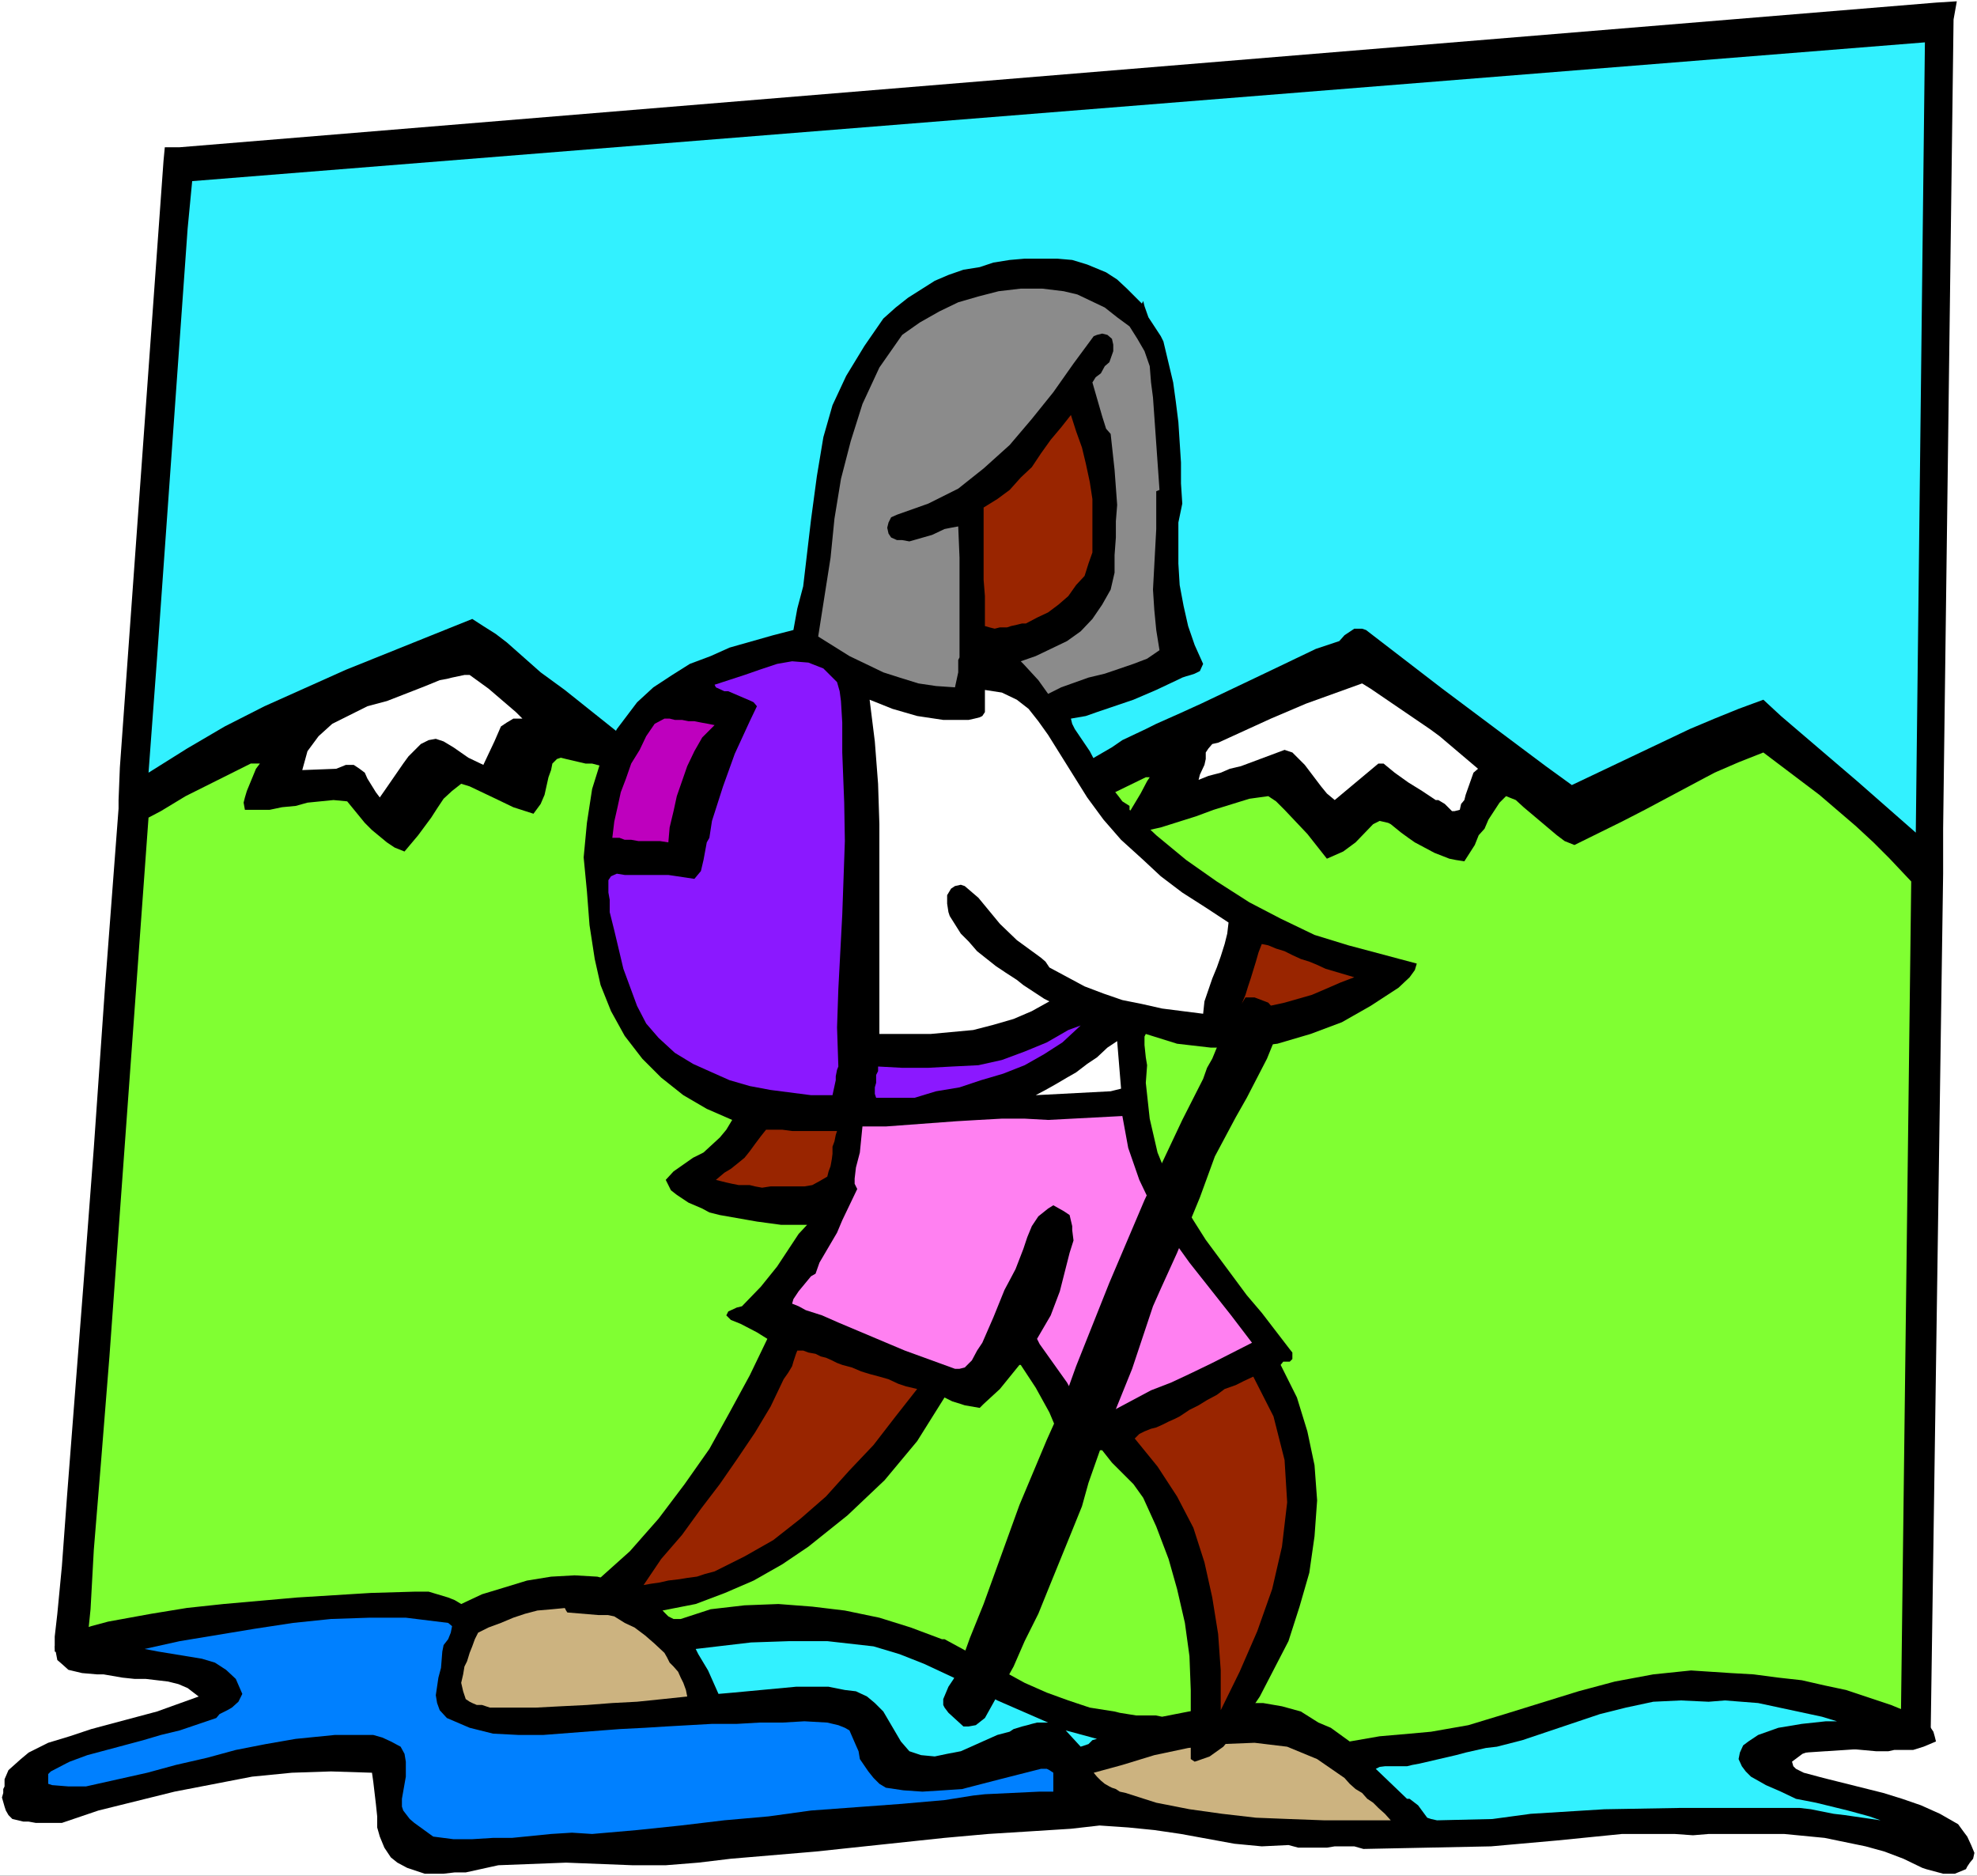<?xml version="1.0" encoding="UTF-8" standalone="no"?>
<svg
   version="1.0"
   width="129.766mm"
   height="123.101mm"
   id="svg28"
   sodipodi:docname="Hiker 18.wmf"
   xmlns:inkscape="http://www.inkscape.org/namespaces/inkscape"
   xmlns:sodipodi="http://sodipodi.sourceforge.net/DTD/sodipodi-0.dtd"
   xmlns="http://www.w3.org/2000/svg"
   xmlns:svg="http://www.w3.org/2000/svg">
  <rect width="100%" height="100%" fill="#333333" stroke="none"/>
  <sodipodi:namedview
     id="namedview28"
     pagecolor="#ffffff"
     bordercolor="#000000"
     borderopacity="0.25"
     inkscape:showpageshadow="2"
     inkscape:pageopacity="0.0"
     inkscape:pagecheckerboard="0"
     inkscape:deskcolor="#d1d1d1"
     inkscape:document-units="mm" />
  <defs
     id="defs1">
    <pattern
       id="WMFhbasepattern"
       patternUnits="userSpaceOnUse"
       width="6"
       height="6"
       x="0"
       y="0" />
  </defs>
  <path
     style="fill:#ffffff;fill-opacity:1;fill-rule:evenodd;stroke:none"
     d="M 0,465.264 H 490.455 V 0 H 0 Z"
     id="path1" />
  <path
     style="fill:#000000;fill-opacity:1;fill-rule:evenodd;stroke:none"
     d="m 440.198,174.535 -6.464,2.424 -12.12,5.01 -29.411,14.221 -26.341,-19.231 -25.856,-19.716 -1.131,-0.323 h -1.939 l -2.424,1.778 -1.293,0.97 -5.818,2.424 -11.797,5.333 -16.806,8.08 -5.494,2.424 -5.656,2.586 -3.07,1.131 -5.656,2.909 -2.747,1.778 -2.747,1.616 -3.07,1.778 -2.586,1.293 -2.747,1.454 -6.464,-3.879 -5.979,-3.232 -6.464,-3.071 -25.694,-11.151 -8.08,-3.394 h -1.616 l -1.293,0.323 -3.07,1.454 -2.747,1.939 -0.97,0.97 -5.818,2.101 -10.504,4.687 -5.01,2.424 -10.827,4.687 -10.504,4.04 -5.333,-5.01 -5.01,-4.525 -8.403,-6.626 -2.424,-2.101 -3.394,-2.262 -3.07,-2.424 -5.333,-4.687 -5.818,-4.848 -2.909,-1.939 -3.394,-1.293 -10.504,4.04 -20.685,8.08 -20.2,9.535 -10.181,4.848 -9.696,5.818 -9.858,6.464 v 0.97 3.717 l -0.323,3.394 v 1.293 l 3.07,-1.616 6.141,-3.717 16.806,-8.08 h 1.778 l -0.808,1.293 -0.646,1.454 -0.646,1.293 -0.323,1.616 -0.646,1.131 -0.646,2.909 0.323,1.778 h 2.909 3.07 l 3.07,-0.646 3.394,-0.323 3.07,-0.808 6.626,-0.646 3.394,0.323 4.848,5.333 3.394,3.071 1.939,1.778 2.101,1.293 1.939,0.97 3.717,-4.04 3.394,-4.363 1.293,-2.262 3.717,-4.363 2.424,-1.778 1.939,0.646 2.424,0.646 6.464,3.394 4.686,2.101 2.262,0.646 2.101,-2.424 0.646,-1.293 0.646,-0.97 1.778,-7.757 0.97,-1.131 0.97,-0.323 1.778,0.323 5.01,1.131 h 1.454 l 2.262,0.646 2.101,1.293 5.333,5.495 2.424,1.939 1.939,1.454 2.747,0.97 12.766,-5.818 6.141,-3.232 6.302,-2.747 12.605,-6.464 6.464,-3.071 6.302,-2.747 16.645,7.919 16.16,7.111 5.333,1.939 10.504,5.01 5.01,2.747 18.261,-9.05 h 0.97 l -0.646,0.97 -1.293,3.071 -3.394,5.333 -1.778,2.262 -0.323,0.808 0.323,0.97 1.131,0.646 4.686,-0.646 4.686,-0.97 8.726,-2.747 4.202,-1.616 9.05,-2.747 4.686,-0.646 2.101,1.293 4.04,4.04 5.656,6.141 3.394,4.04 3.717,-1.778 3.07,-2.262 4.363,-4.525 1.616,-0.808 2.101,0.485 4.686,2.747 1.131,0.97 6.302,3.717 3.394,1.454 4.04,0.646 5.333,-8.08 2.424,-4.363 1.293,-2.101 1.778,-1.616 1.939,0.97 2.424,1.778 6.141,5.333 1.939,1.616 2.101,1.454 2.424,0.97 11.958,-5.818 17.614,-9.05 11.474,-5.656 6.464,-2.424 14.382,10.504 9.211,7.757 4.363,4.04 4.04,4.04 4.04,4.363 0.646,0.323 0.323,0.97 0.323,-10.828 -14.059,-12.767 -19.23,-16.484 z"
     id="path2" />
  <path
     style="fill:#000000;fill-opacity:1;fill-rule:evenodd;stroke:none"
     d="M 480.275,0.646 44.602,36.523 h -3.717 l -0.323,3.394 -10.827,150.455 -0.323,8.08 v 2.101 l -3.394,44.765 -2.747,39.432 -2.586,34.099 -2.262,29.089 -1.778,22.948 -1.293,17.615 -1.131,11.797 -0.646,5.656 v 3.717 l 3.717,1.131 175.174,39.755 0.323,0.646 h 0.646 l 281.83,-18.262 3.717,-0.646 v -3.717 l 3.07,-211.866 v -0.97 -10.181 l 2.586,-200.715 0.808,-4.525 z"
     id="path3" />
  <path
     style="fill:#80ff32;fill-opacity:1;fill-rule:evenodd;stroke:none"
     d="m 437.451,186.655 -6.141,2.424 -5.979,2.586 -17.291,9.212 -5.656,2.909 -11.797,5.818 -2.424,-0.97 -1.939,-1.454 -8.242,-6.949 -1.939,-1.778 -2.424,-0.97 -1.616,1.616 -2.747,4.202 -0.97,2.262 -1.454,1.616 -0.97,2.424 -2.586,4.04 -2.101,-0.323 -1.616,-0.323 -3.717,-1.454 -4.848,-2.586 -1.616,-1.131 -1.778,-1.293 -2.586,-2.101 -0.646,-0.323 -2.101,-0.485 -1.616,0.808 -4.363,4.525 -3.07,2.262 -4.04,1.778 -4.848,-6.141 -5.656,-5.979 -2.101,-2.101 -1.939,-1.293 -4.686,0.646 -8.888,2.747 -4.363,1.616 -8.726,2.747 -4.363,0.97 -4.363,0.646 -1.131,-0.646 -0.323,-0.97 v -0.808 l 2.747,-3.555 2.424,-4.04 1.616,-3.071 0.646,-0.97 h -0.97 l -18.584,9.05 -5.01,-2.747 -9.858,-5.01 -15.837,-6.787 -10.181,-4.687 -11.797,-5.495 -6.464,2.747 -12.12,6.141 -5.979,3.394 -18.584,8.727 -6.141,3.071 -2.586,-0.97 -2.101,-1.454 -5.818,-5.333 -1.939,-2.101 -1.939,-1.293 -2.424,-0.646 h -1.616 l -4.848,-1.131 -1.293,-0.323 -0.97,0.323 -1.131,1.131 -0.323,1.616 -0.646,1.778 -0.97,4.363 -0.97,2.262 -1.778,2.424 -5.01,-1.616 -4.363,-2.101 -6.464,-3.071 -2.101,-0.646 -2.262,1.778 -2.101,1.939 -1.616,2.424 -1.454,2.262 -3.232,4.363 -3.394,4.04 -2.424,-0.97 -1.939,-1.293 -3.717,-3.071 -1.778,-1.778 -4.363,-5.333 -3.394,-0.323 -6.464,0.646 -2.909,0.808 -3.394,0.323 -3.07,0.646 h -3.07 -3.07 l -0.323,-1.778 0.323,-1.293 0.485,-1.616 2.262,-5.495 0.97,-1.293 H 62.216 l -16.16,8.08 -6.141,3.717 -3.07,1.616 -9.696,133.648 -2.101,26.342 -1.778,21.655 -0.808,14.706 -0.808,7.919 172.427,39.432 277.467,-17.938 2.586,-209.926 -5.333,-5.656 -4.04,-4.04 -4.363,-4.04 -9.05,-7.757 z"
     id="path4" />
  <path
     style="fill:#ffffff;fill-opacity:1;fill-rule:evenodd;stroke:none"
     d="m 104.717,170.494 1.616,-0.646 2.747,-1.131 1.778,-0.323 1.293,-0.323 3.07,-0.646 h 1.293 l 4.686,3.394 6.787,5.818 1.616,1.616 h -2.262 l -1.616,0.97 -1.454,0.97 -1.616,3.717 -2.747,5.818 -3.717,-1.778 -3.717,-2.586 -2.424,-1.454 -1.939,-0.646 -1.778,0.323 -1.939,0.97 -3.07,3.071 -1.293,1.778 -4.686,6.787 -1.131,1.616 -0.97,-1.293 -2.101,-3.394 -0.646,-1.454 -1.293,-0.97 -1.454,-0.97 h -1.939 l -2.424,0.97 -8.403,0.323 1.293,-4.687 2.747,-3.717 3.394,-3.071 8.726,-4.363 4.848,-1.293 z"
     id="path5" />
  <path
     style="fill:#ffffff;fill-opacity:1;fill-rule:evenodd;stroke:none"
     d="m 302.192,184.231 13.09,-5.979 8.726,-3.717 13.898,-5.01 2.101,1.293 14.706,10.02 2.424,1.778 9.534,8.08 -1.131,0.97 -0.97,2.747 -0.97,2.747 -0.323,1.293 -0.808,0.97 -0.323,1.454 -1.293,0.323 h -0.646 l -0.97,-0.97 -0.808,-0.808 -1.616,-0.97 h -0.646 l -3.394,-2.262 -3.394,-2.101 -3.394,-2.424 -2.747,-2.262 h -1.293 l -10.827,9.05 -1.939,-1.616 -1.454,-1.778 -4.04,-5.333 -3.07,-3.071 -1.939,-0.646 -10.827,4.04 -2.747,0.646 -2.262,0.97 -3.07,0.808 -2.424,0.97 0.323,-1.293 1.131,-2.424 0.323,-1.454 v -1.616 l 0.646,-0.97 0.97,-1.131 z"
     id="path6" />
  <path
     style="fill:#32f1ff;fill-opacity:1;fill-rule:evenodd;stroke:none"
     d="m 140.107,171.141 13.574,10.828 5.333,4.687 2.424,2.747 10.827,-4.04 10.019,-4.525 5.01,-2.586 5.171,-2.424 5.01,-2.262 5.494,-2.101 4.363,-2.747 1.293,-0.646 1.293,-0.646 1.778,-0.323 h 1.293 l 1.778,0.323 19.23,8.08 12.12,5.656 12.443,6.464 6.464,3.394 2.747,-0.97 8.08,-4.687 2.586,-1.778 5.818,-2.747 2.586,-1.293 5.818,-2.586 5.333,-2.424 16.968,-8.08 11.474,-5.495 5.818,-1.939 1.293,-1.454 2.424,-1.616 h 0.97 0.97 l 0.97,0.323 18.907,14.545 25.694,19.231 6.464,4.687 29.25,-13.898 6.141,-2.586 5.979,-2.424 6.141,-2.262 4.363,4.04 18.907,16.161 14.544,12.767 2.262,-196.028 -429.856,34.422 -1.131,11.797 -7.595,106.66 -2.101,28.281 9.534,-5.979 9.373,-5.495 9.858,-5.01 20.2,-9.05 31.35,-12.605 2.747,1.778 3.07,1.939 2.747,2.101 8.403,7.434 z"
     id="path7" />
  <path
     style="fill:#000000;fill-opacity:1;fill-rule:evenodd;stroke:none"
     d="m 7.11,434.721 4.848,-2.424 5.333,-1.616 5.333,-1.778 16.322,-4.363 10.342,-3.717 -2.747,-2.101 -2.262,-0.97 -2.586,-0.646 -2.747,-0.323 -2.747,-0.323 h -2.747 l -3.07,-0.323 -4.686,-0.808 h -1.616 l -3.717,-0.323 -3.394,-0.808 -1.616,-1.454 -1.131,-0.97 -0.646,-3.394 1.778,-1.293 3.394,-2.424 3.878,-1.293 4.202,-1.131 10.666,-1.939 8.888,-1.454 9.05,-0.97 18.261,-1.616 18.261,-1.131 10.989,-0.323 h 3.394 l 4.848,1.454 1.616,0.646 1.616,0.97 5.171,-2.424 5.333,-1.616 5.818,-1.778 5.979,-0.97 5.818,-0.323 5.656,0.323 5.494,1.454 6.626,2.909 1.454,1.131 3.07,3.394 0.97,0.97 1.293,0.646 h 1.778 l 7.434,-2.424 8.403,-0.97 8.403,-0.323 8.403,0.646 8.08,0.97 8.565,1.778 7.757,2.424 7.757,2.909 h 0.646 l 14.867,8.08 5.01,2.747 5.494,2.424 5.333,1.939 5.333,1.778 6.141,0.97 1.293,0.323 4.04,0.646 h 4.848 l 1.616,0.323 14.867,-2.909 5.01,-0.485 h 5.171 l 4.686,0.808 4.686,1.293 4.363,2.747 3.07,1.293 4.686,3.394 7.434,-1.293 7.434,-0.646 5.333,-0.485 9.211,-1.616 9.05,-2.747 18.261,-5.656 9.05,-2.424 9.534,-1.778 9.373,-0.97 9.858,0.646 5.656,0.323 6.141,0.808 5.818,0.646 5.656,1.293 5.333,1.131 5.818,1.939 5.333,1.778 5.494,2.262 0.646,0.646 0.97,0.808 0.97,0.646 1.778,1.293 0.646,0.97 0.323,1.131 0.323,1.293 -3.07,1.293 -2.586,0.808 h -4.686 l -1.454,0.323 h -3.07 l -12.443,-1.131 -3.07,0.808 -2.747,0.97 -2.586,1.939 0.323,1.131 0.646,0.646 1.939,0.97 4.848,1.293 14.867,3.717 4.686,1.454 4.686,1.616 4.686,2.101 4.525,2.586 1.293,1.778 0.97,1.293 0.97,2.101 0.808,1.939 -0.323,1.454 -0.808,0.97 -0.646,0.97 -0.323,0.646 -2.747,1.131 h -2.909 l -4.202,-1.131 -0.97,-0.323 -4.686,-2.262 -4.686,-1.778 -4.686,-1.293 -10.181,-2.101 -10.019,-0.97 h -18.746 l -3.878,0.323 -4.525,-0.323 h -13.09 l -16.16,1.616 -16.322,1.454 -31.674,0.646 -2.262,-0.646 h -4.848 l -1.939,0.323 h -4.848 -2.262 l -2.424,-0.646 -6.626,0.323 -6.787,-0.646 -13.251,-2.424 -6.626,-0.97 -6.464,-0.646 -7.11,-0.485 -7.11,0.808 -10.181,0.646 -10.342,0.646 -10.827,0.97 -31.997,3.394 -21.008,1.778 -8.08,0.97 -8.08,0.646 h -8.242 l -16.483,-0.646 -8.403,0.323 -8.403,0.323 -8.08,1.778 h -2.747 l -2.747,0.323 h -2.262 -2.424 l -2.424,-0.808 -1.939,-0.646 -2.424,-1.293 -1.616,-1.293 -1.616,-2.424 -1.131,-2.747 -0.646,-2.262 v -2.747 l -0.323,-3.071 -0.323,-2.747 -0.323,-2.747 -0.323,-2.262 -10.181,-0.323 -9.696,0.323 -9.858,0.97 -19.23,3.717 -18.907,4.687 -9.05,3.071 H 10.181 8.888 L 7.11,451.851 H 5.818 L 3.07,451.204 2.101,450.235 1.454,449.104 1.131,448.134 0.485,445.871 0.808,444.74 v -0.97 l 0.323,-0.646 v -1.778 l 0.97,-2.262 3.07,-2.747 z"
     id="path8" />
  <path
     style="fill:#0080ff;fill-opacity:1;fill-rule:evenodd;stroke:none"
     d="m 17.291,436.983 4.363,-1.616 13.898,-3.717 4.363,-1.293 4.686,-1.131 9.05,-3.071 0.808,-0.97 1.939,-0.97 1.131,-0.646 1.616,-1.454 0.97,-1.939 -1.616,-3.717 -2.424,-2.262 -2.747,-1.778 -3.232,-0.97 -10.827,-1.778 -3.394,-0.646 8.726,-1.939 18.584,-3.071 9.534,-1.454 9.373,-0.97 9.534,-0.323 h 9.05 l 10.504,1.293 0.97,0.808 -0.323,1.616 -0.646,1.616 -1.131,1.454 -0.323,1.616 -0.323,4.04 -0.646,2.424 -0.646,4.363 0.323,1.939 0.646,1.778 1.778,1.939 5.656,2.424 5.818,1.454 6.302,0.323 h 6.141 l 18.907,-1.454 6.302,-0.323 5.171,-0.323 11.474,-0.646 h 6.141 l 5.656,-0.323 h 5.656 l 5.494,-0.323 5.656,0.323 2.747,0.646 1.616,0.646 1.131,0.646 1.616,3.717 0.646,1.454 0.323,1.939 2.101,3.071 1.293,1.616 1.454,1.454 1.616,0.97 4.363,0.646 4.686,0.323 5.171,-0.323 4.686,-0.323 9.373,-2.424 10.181,-2.586 h 1.454 l 0.646,0.323 0.97,0.646 v 4.687 h -3.394 l -13.574,0.646 -2.909,0.323 -7.11,1.131 -11.15,0.97 -21.978,1.616 -10.504,1.454 -10.989,0.97 -10.827,1.293 -10.827,1.131 -11.15,0.97 -5.01,-0.323 -5.171,0.323 -9.696,0.97 h -4.686 l -5.171,0.323 h -4.686 l -5.01,-0.646 -4.686,-3.394 -1.131,-0.97 -1.616,-2.101 -0.323,-0.97 v -1.939 L 100.677,440.7 v -3.717 l -0.323,-1.939 -0.97,-1.778 -2.424,-1.293 -2.101,-0.97 -2.262,-0.646 h -9.534 l -9.696,0.97 -7.434,1.293 -7.434,1.454 -7.11,1.939 -7.757,1.778 -7.11,1.939 -15.19,3.394 H 17.938 16.968 l -4.04,-0.323 -0.97,-0.323 v -1.454 -0.97 l 0.646,-0.646 3.717,-1.939 z"
     id="path9" />
  <path
     style="fill:#ccb380;fill-opacity:1;fill-rule:evenodd;stroke:none"
     d="m 118.614,404.985 2.586,-1.293 3.07,-1.131 3.07,-1.293 2.909,-0.97 3.07,-0.808 3.717,-0.323 3.394,-0.323 3.394,0.646 h 2.747 l 2.747,0.808 3.07,0.646 2.586,1.616 2.424,1.131 2.586,1.939 2.424,2.101 2.424,2.262 0.646,1.131 0.646,1.293 0.97,0.97 1.131,1.293 0.646,1.454 0.646,1.293 0.646,1.778 0.323,1.616 -6.141,0.646 -6.302,0.646 -6.141,0.323 -6.302,0.485 -6.464,0.323 -6.141,0.323 h -5.656 -5.818 l -0.97,-0.323 -0.97,-0.323 h -1.293 l -1.131,-0.485 -0.646,-0.323 -0.97,-0.646 -0.323,-0.97 -0.323,-0.97 -0.485,-2.101 0.485,-2.101 0.323,-1.939 0.646,-1.293 0.646,-2.101 0.646,-1.616 0.646,-1.778 z"
     id="path10" />
  <path
     style="fill:#32f1ff;fill-opacity:1;fill-rule:evenodd;stroke:none"
     d="m 172.589,409.025 13.736,-1.616 9.534,-0.323 h 9.373 l 11.474,1.293 6.464,1.939 6.141,2.424 12.12,5.656 5.979,3.394 12.605,5.495 h -2.747 l -1.293,0.323 -1.131,0.323 -1.293,0.323 -2.101,0.646 -0.97,0.646 -3.07,0.808 -9.05,4.04 -3.394,0.646 -3.07,0.646 -3.394,-0.323 -2.909,-0.97 -2.101,-2.424 -4.363,-7.434 -2.101,-2.101 -1.939,-1.616 -2.747,-1.293 -2.747,-0.323 -4.04,-0.808 h -8.08 l -15.514,1.454 -3.717,0.323 -2.586,-5.818 -2.424,-4.04 z"
     id="path11" />
  <path
     style="fill:#32f1ff;fill-opacity:1;fill-rule:evenodd;stroke:none"
     d="m 272.134,431.327 -1.131,0.323 -0.97,0.97 -0.97,0.323 -0.97,0.323 -3.717,-4.04 z"
     id="path12" />
  <path
     style="fill:#ccb380;fill-opacity:1;fill-rule:evenodd;stroke:none"
     d="m 333.542,441.023 1.293,1.454 1.454,1.293 1.616,0.97 1.293,1.454 1.454,0.97 1.293,1.293 1.616,1.454 1.454,1.616 h -8.403 -8.242 l -8.726,-0.323 -8.08,-0.323 -8.403,-0.97 -8.08,-1.131 -8.242,-1.616 -7.595,-2.424 -1.454,-0.323 -0.97,-0.646 -0.97,-0.323 -0.646,-0.323 -1.131,-0.646 -0.97,-0.808 -0.97,-0.97 -0.808,-0.97 7.11,-1.939 7.918,-2.424 8.403,-1.778 8.403,-0.97 8.08,-0.323 8.08,0.97 7.434,3.071 z"
     id="path13" />
  <path
     style="fill:#000000;fill-opacity:1;fill-rule:evenodd;stroke:none"
     d="m 140.107,398.844 8.403,-7.111 7.757,-6.949 7.11,-8.08 6.464,-8.565 6.141,-8.727 5.01,-9.05 5.01,-9.212 4.363,-9.05 -2.586,-1.616 -4.04,-2.101 -2.424,-0.97 -1.131,-1.131 0.485,-0.97 2.101,-0.97 1.293,-0.323 4.686,-4.848 4.04,-5.01 5.333,-8.08 2.101,-2.262 h -6.464 l -5.979,-0.808 -9.211,-1.616 -2.586,-0.646 -1.778,-0.97 -3.394,-1.454 -2.909,-1.939 -1.454,-1.131 -0.646,-1.293 -0.646,-1.293 1.939,-2.101 4.848,-3.394 2.586,-1.293 4.04,-3.717 1.616,-1.939 1.454,-2.424 -6.302,-2.747 -5.818,-3.394 -5.494,-4.363 -4.686,-4.687 -4.363,-5.656 -3.394,-6.141 -2.586,-6.464 -1.454,-6.464 -1.293,-8.404 -0.646,-8.404 -0.808,-8.404 0.808,-8.565 1.293,-8.404 2.424,-7.757 3.717,-7.111 5.01,-6.626 4.04,-3.717 4.686,-3.071 4.363,-2.747 5.171,-1.939 4.686,-2.101 10.827,-3.071 5.01,-1.293 0.97,-5.333 1.454,-5.495 1.939,-16.484 1.454,-10.828 1.616,-9.696 2.262,-7.919 3.394,-7.272 4.525,-7.434 4.686,-6.787 3.07,-2.747 3.07,-2.424 6.626,-4.202 3.394,-1.454 3.717,-1.293 4.04,-0.646 3.394,-1.131 4.04,-0.646 3.717,-0.323 h 8.08 l 3.717,0.323 3.717,1.131 4.686,1.939 2.747,1.778 2.424,2.262 3.717,3.717 0.323,-0.646 0.323,1.293 0.97,2.747 3.07,4.687 0.646,1.293 2.424,10.181 0.646,4.687 0.646,5.171 0.646,10.02 v 5.171 l 0.323,5.01 -0.97,4.687 v 5.01 5.171 l 0.323,5.333 0.97,5.171 1.131,5.01 1.616,4.687 2.101,4.687 -0.808,1.778 -0.646,0.323 -0.646,0.323 -0.97,0.323 -1.131,0.323 -0.97,0.323 -0.646,0.323 -5.818,2.747 -5.656,2.424 -9.05,3.071 -2.747,0.97 -3.717,0.646 0.323,1.293 0.646,1.293 3.717,5.495 1.778,3.394 0.646,0.97 2.747,4.363 1.939,2.424 0.97,1.293 1.778,1.131 v 0.97 l 6.626,6.303 7.434,6.141 7.595,5.333 8.08,5.171 7.757,4.04 8.403,4.04 8.403,2.586 16.968,4.525 -0.485,1.616 -1.293,1.778 -2.747,2.586 -6.949,4.525 -7.11,4.04 -7.757,2.909 -8.242,2.424 -8.403,0.97 h -8.08 l -8.403,-0.97 -7.757,-2.424 -0.323,0.646 v 2.101 l 0.323,3.071 0.323,1.939 -0.323,4.363 0.97,8.888 1.939,8.404 1.778,4.363 2.101,4.04 5.01,8.404 3.07,4.848 10.181,13.737 3.717,4.363 6.949,9.05 0.646,0.808 v 0.646 0.97 l -0.646,0.646 h -0.646 -0.97 l -0.646,0.808 4.04,8.08 2.586,8.404 1.778,8.404 0.646,8.727 -0.646,8.888 -1.293,9.05 -2.424,8.404 -2.747,8.565 -7.11,13.737 -4.363,6.464 -2.262,3.071 -2.424,2.909 -3.394,2.424 -2.747,0.97 -0.97,0.323 -0.97,-0.646 v -17.13 l -0.323,-8.404 -1.131,-8.242 -1.939,-8.404 -2.101,-7.434 -3.07,-8.08 -3.232,-7.111 -2.424,-3.394 -5.333,-5.333 -2.424,-3.071 h -1.293 l -2.101,0.646 -0.97,0.646 -2.101,1.131 -0.97,0.323 -0.646,0.646 -2.424,-6.787 -1.293,-2.909 -1.293,-3.071 -3.394,-6.141 -3.717,-5.656 h -0.323 l -4.848,5.979 -4.04,3.717 -0.97,0.97 -3.717,-0.646 -0.97,-0.323 -2.101,-0.646 -1.939,-0.97 -6.787,10.828 -8.08,9.696 -9.211,8.727 -9.696,7.757 -6.464,4.363 -7.11,4.04 -7.11,3.071 -7.272,2.747 -8.242,1.616 -7.757,1.131 h -8.08 l -7.757,-0.646 -0.323,-0.485 z"
     id="path14" />
  <path
     style="fill:#992500;fill-opacity:1;fill-rule:evenodd;stroke:none"
     d="m 194.405,342.12 1.131,-1.616 0.97,-1.616 0.323,-1.131 0.323,-0.97 0.323,-0.97 0.323,-0.808 h 1.454 l 1.293,0.485 1.778,0.323 1.293,0.646 1.293,0.323 1.454,0.646 1.293,0.646 1.293,0.485 2.424,0.646 2.262,0.97 2.101,0.646 2.424,0.646 2.262,0.646 2.424,1.131 1.939,0.646 2.747,0.646 -5.333,6.787 -5.494,7.111 -5.979,6.303 -5.818,6.464 -6.302,5.495 -6.787,5.333 -7.11,4.04 -7.434,3.717 -2.424,0.646 -1.939,0.646 -2.424,0.323 -1.939,0.323 -2.747,0.323 -2.101,0.485 -2.262,0.323 -1.778,0.323 4.363,-6.464 5.171,-5.979 4.686,-6.464 4.686,-6.141 4.363,-6.303 4.363,-6.464 3.878,-6.464 z"
     id="path15" />
  <path
     style="fill:#8b18ff;fill-opacity:1;fill-rule:evenodd;stroke:none"
     d="m 154.974,217.037 h 10.827 l 4.363,0.646 2.101,0.323 1.616,-1.939 0.646,-2.747 0.808,-4.363 0.646,-1.131 0.646,-4.202 2.747,-8.565 2.909,-8.08 3.717,-8.08 1.778,-3.717 -0.808,-0.97 -0.646,-0.323 -5.656,-2.424 h -0.97 l -2.101,-0.97 -0.323,-0.646 7.434,-2.424 3.717,-1.293 4.363,-1.454 3.717,-0.646 4.04,0.323 3.717,1.454 3.394,3.394 0.646,2.262 0.323,2.424 0.323,5.333 v 2.424 5.01 l 0.485,12.444 0.162,9.535 -0.646,18.262 -0.97,18.423 -0.323,9.535 0.323,9.696 -0.323,0.808 -0.323,1.616 v 0.97 l -0.808,3.717 h -5.333 l -5.01,-0.646 -5.01,-0.646 -5.171,-0.97 -5.01,-1.454 -4.363,-1.939 -4.686,-2.101 -4.525,-2.747 -4.04,-3.717 -3.07,-3.555 -2.262,-4.363 -3.394,-9.212 -2.262,-9.535 -1.131,-4.525 v -1.454 -1.616 l -0.323,-1.778 v -3.071 l 0.646,-0.97 1.454,-0.646 z"
     id="path16" />
  <path
     style="fill:#be00be;fill-opacity:1;fill-rule:evenodd;stroke:none"
     d="m 162.408,179.544 2.424,-1.293 h 1.293 l 1.293,0.323 h 1.778 l 1.616,0.323 h 1.454 l 1.616,0.323 1.778,0.323 1.616,0.323 -3.07,3.071 -1.939,3.394 -1.778,3.717 -1.293,3.717 -1.293,3.717 -0.808,3.717 -0.97,4.04 -0.323,3.717 -2.101,-0.323 h -1.939 -1.778 -1.616 l -1.778,-0.323 h -1.616 l -1.293,-0.485 h -1.778 l 0.485,-4.04 0.808,-3.555 0.808,-3.717 1.293,-3.394 1.293,-3.717 2.101,-3.394 1.616,-3.394 z"
     id="path17" />
  <path
     style="fill:#992500;fill-opacity:1;fill-rule:evenodd;stroke:none"
     d="m 190.041,280.225 h 2.101 1.939 l 2.424,0.323 h 2.101 1.939 2.424 2.262 2.424 l -0.323,0.97 -0.323,1.616 -0.485,1.293 v 1.778 l -0.162,1.293 -0.323,1.778 -0.485,1.293 -0.323,1.293 -1.939,1.131 -1.778,0.97 -1.939,0.323 h -2.101 -1.939 -2.424 -1.939 l -2.101,0.323 -1.778,-0.323 -1.293,-0.323 h -1.293 -1.454 l -1.616,-0.323 -1.454,-0.323 -1.293,-0.323 -1.293,-0.323 2.101,-1.778 1.616,-0.97 1.616,-1.293 1.778,-1.454 1.293,-1.616 1.293,-1.778 1.454,-1.939 z"
     id="path18" />
  <path
     style="fill:#ff80f1;fill-opacity:1;fill-rule:evenodd;stroke:none"
     d="m 202.323,315.94 0.97,-2.747 4.363,-7.434 1.293,-3.071 3.717,-7.757 -0.646,-1.293 v -1.293 l 0.323,-2.747 0.97,-3.717 0.646,-6.464 h 5.818 l 17.453,-1.293 5.494,-0.323 5.818,-0.323 h 5.656 l 5.818,0.323 18.422,-0.97 1.454,7.919 2.747,7.919 3.394,7.111 4.525,7.111 4.525,6.303 10.342,13.09 5.171,6.787 -9.858,5.01 -5.01,2.424 -5.171,2.424 -5.01,1.939 -9.696,5.171 -4.848,2.909 h -0.97 l -1.293,-2.909 -1.454,-2.424 -2.586,-4.687 -6.787,-9.535 -0.646,-1.293 3.394,-5.818 2.262,-5.979 2.424,-9.535 0.97,-3.071 -0.323,-2.586 v -0.97 l -0.646,-2.747 -1.454,-0.97 -2.586,-1.454 -1.293,0.808 -2.424,1.939 -1.616,2.424 -1.131,2.747 -0.97,2.909 -1.939,5.01 -1.454,2.747 -1.293,2.424 -2.747,6.787 -2.747,6.303 -1.293,1.939 -1.293,2.424 -1.778,1.778 -1.293,0.323 h -1.131 l -12.443,-4.525 -16.483,-6.949 -4.04,-1.778 -4.04,-1.293 -1.778,-0.97 -1.616,-0.646 0.323,-1.131 1.293,-1.939 3.07,-3.717 z"
     id="path19" />
  <path
     style="fill:#8b8b8b;fill-opacity:1;fill-rule:evenodd;stroke:none"
     d="m 223.816,83.066 4.363,-3.071 4.848,-2.747 4.686,-2.262 5.01,-1.454 5.01,-1.293 5.494,-0.646 h 5.333 l 5.333,0.646 3.394,0.808 3.394,1.616 3.394,1.616 3.07,2.424 3.07,2.262 1.939,3.071 1.778,3.071 1.293,3.717 0.323,4.04 0.485,3.717 1.616,22.948 -0.808,0.323 v 9.373 l -0.808,15.029 0.323,5.01 0.485,5.01 0.808,5.01 -3.07,2.101 -3.394,1.293 -7.11,2.424 -4.04,0.97 -6.787,2.424 -3.232,1.616 -2.424,-3.394 -3.717,-4.04 -0.646,-0.646 3.717,-1.293 3.717,-1.778 4.04,-1.939 3.394,-2.424 2.909,-3.071 2.424,-3.555 2.101,-3.717 0.97,-4.202 v -4.363 l 0.323,-4.363 v -4.04 l 0.323,-4.04 -0.646,-8.727 -0.97,-8.888 -1.131,-1.293 -0.97,-3.071 -2.424,-8.404 0.808,-1.293 1.293,-0.97 0.97,-1.778 1.131,-0.97 0.97,-2.747 v -1.616 l -0.323,-1.454 -1.131,-0.97 -1.293,-0.323 -1.293,0.323 -0.808,0.323 -5.01,6.787 -5.01,7.111 -5.333,6.626 -5.494,6.464 -6.464,5.818 -6.302,5.01 -7.434,3.717 -7.757,2.747 -1.454,0.646 -0.646,1.293 -0.323,1.293 0.323,1.454 0.646,0.97 1.454,0.646 h 1.293 l 1.778,0.323 5.656,-1.616 3.07,-1.454 1.616,-0.323 1.778,-0.323 0.323,7.757 v 8.565 3.555 8.565 4.04 l -0.323,0.646 v 3.071 l -0.808,3.717 -4.686,-0.323 -4.363,-0.646 -4.686,-1.454 -4.04,-1.293 -4.363,-2.101 -4.04,-1.939 -7.757,-4.848 3.07,-19.554 0.97,-9.696 1.616,-9.858 2.424,-9.373 2.909,-9.212 4.202,-9.05 z"
     id="path20" />
  <path
     style="fill:#8b18ff;fill-opacity:1;fill-rule:evenodd;stroke:none"
     d="m 217.837,264.549 5.979,0.323 h 6.464 l 5.979,-0.323 6.464,-0.323 5.818,-1.293 5.656,-2.101 5.494,-2.262 5.333,-3.071 3.07,-1.131 -4.525,4.202 -4.525,2.909 -4.848,2.747 -5.333,2.101 -5.494,1.616 -5.333,1.778 -5.818,0.97 -5.333,1.616 h -9.534 l -0.323,-0.97 v -0.97 -0.646 l 0.323,-1.131 v -0.97 -0.97 l 0.485,-0.97 z"
     id="path21" />
  <path
     style="fill:#ffffff;fill-opacity:1;fill-rule:evenodd;stroke:none"
     d="m 215.736,173.565 5.656,2.262 6.141,1.778 6.464,0.97 h 2.909 3.394 l 1.454,-0.323 1.293,-0.323 0.646,-0.323 0.646,-0.97 v -5.495 l 4.202,0.646 3.717,1.778 2.909,2.262 2.424,3.071 2.424,3.394 9.696,15.514 4.04,5.495 4.363,5.01 5.171,4.687 4.686,4.363 5.333,4.04 5.818,3.717 5.656,3.717 -0.323,2.747 -0.646,2.586 -0.97,3.071 -0.97,2.747 -1.131,2.747 -1.939,5.656 -0.323,3.071 -10.181,-1.293 -5.01,-1.131 -4.848,-0.97 -4.686,-1.616 -4.686,-1.778 -8.726,-4.687 -0.97,-1.454 -1.131,-0.97 -5.979,-4.363 -4.202,-4.04 -5.333,-6.464 -3.394,-2.909 -0.97,-0.323 -1.454,0.323 -0.97,0.646 -0.97,1.616 v 1.131 0.97 l 0.323,2.101 0.323,0.97 2.747,4.363 1.939,1.939 2.101,2.424 4.686,3.717 2.424,1.616 2.747,1.778 1.616,1.293 5.171,3.394 1.293,0.646 -4.363,2.424 -4.525,1.939 -5.01,1.454 -5.01,1.293 -10.504,0.97 h -5.333 -7.434 v -10.828 -20.524 -10.181 -10.504 l -0.323,-10.02 -0.808,-10.504 z"
     id="path22" />
  <path
     style="fill:#992500;fill-opacity:1;fill-rule:evenodd;stroke:none"
     d="m 244.016,125.891 3.394,-2.101 3.07,-2.262 2.747,-3.071 2.747,-2.586 2.262,-3.394 2.424,-3.394 2.586,-3.071 2.424,-3.071 1.293,4.04 1.454,4.04 0.97,4.04 0.97,4.525 0.646,4.202 v 4.525 4.363 4.363 l -0.97,2.747 -0.97,3.071 -2.101,2.262 -1.939,2.747 -2.424,2.101 -2.586,1.939 -2.747,1.293 -2.747,1.454 h -0.97 l -1.293,0.323 -1.454,0.323 -0.97,0.323 h -1.778 l -1.293,0.323 -1.293,-0.323 -1.131,-0.323 v -4.04 -3.394 l -0.323,-4.04 v -3.394 -3.717 -3.717 -3.717 z"
     id="path23" />
  <path
     style="fill:#ffffff;fill-opacity:1;fill-rule:evenodd;stroke:none"
     d="m 277.144,258.247 0.97,11.797 -2.586,0.646 -18.584,0.97 2.424,-1.293 2.586,-1.454 2.747,-1.616 2.262,-1.293 2.747,-2.101 2.424,-1.616 2.586,-2.424 z"
     id="path24" />
  <path
     style="fill:#992500;fill-opacity:1;fill-rule:evenodd;stroke:none"
     d="m 292.657,351.332 2.424,-1.616 2.262,-1.131 2.101,-1.293 2.424,-1.293 1.939,-1.454 2.747,-0.97 1.939,-0.97 2.424,-1.131 5.01,9.858 2.747,10.828 0.646,10.504 -1.293,10.989 -2.424,10.504 -3.717,10.504 -4.363,10.02 -4.686,9.535 v -9.858 l -0.646,-9.05 -1.454,-9.05 -1.939,-8.727 -2.747,-8.565 -4.04,-7.757 -4.848,-7.434 -5.656,-6.949 1.131,-1.131 1.293,-0.646 1.616,-0.646 1.293,-0.323 1.454,-0.646 1.616,-0.808 1.454,-0.646 z"
     id="path25" />
  <path
     style="fill:#992500;fill-opacity:1;fill-rule:evenodd;stroke:none"
     d="m 313.019,234.167 1.616,0.323 1.939,0.808 2.101,0.646 1.939,0.97 2.101,0.97 2.101,0.646 1.939,0.808 2.101,0.97 7.11,2.101 -3.394,1.293 -3.717,1.616 -3.394,1.454 -3.394,0.97 -3.394,0.97 -3.717,0.808 -3.717,0.646 -3.394,0.97 0.323,-2.424 0.808,-1.939 0.646,-2.101 0.646,-1.939 0.646,-2.101 0.646,-2.101 0.646,-2.262 z"
     id="path26" />
  <path
     style="fill:#000000;fill-opacity:1;fill-rule:evenodd;stroke:none"
     d="m 237.713,414.358 2.909,-8.08 3.394,-8.404 8.888,-24.564 6.787,-16.161 3.555,-7.919 3.717,-10.343 8.242,-20.686 8.726,-20.524 9.373,-19.878 5.171,-10.181 0.97,-2.747 1.293,-2.262 1.131,-2.747 4.04,-7.434 3.07,-5.01 h 0.97 1.293 l 3.394,1.293 0.97,1.131 2.101,2.262 -1.293,5.333 -2.101,5.171 -5.01,9.696 -2.747,4.848 -5.171,9.696 -3.717,10.181 -5.656,13.737 -4.04,8.888 -1.939,4.363 -1.454,4.363 -3.717,11.151 -6.787,16.807 -4.04,11.474 -1.616,5.818 -2.747,6.787 -5.333,13.09 -2.747,6.787 -3.394,6.787 -2.747,6.303 -7.11,12.767 -2.262,1.778 -1.778,0.323 h -1.293 l -3.717,-3.394 -0.97,-1.293 -0.323,-0.646 v -1.454 l 1.293,-3.071 0.646,-0.97 0.646,-0.97 z"
     id="path27" />
  <path
     style="fill:#32f1ff;fill-opacity:1;fill-rule:evenodd;stroke:none"
     d="m 352.126,437.468 9.05,-2.101 2.424,-0.646 5.01,-1.131 2.747,-0.323 6.302,-1.616 19.23,-6.464 6.464,-1.616 6.787,-1.454 6.787,-0.323 6.949,0.323 4.04,-0.323 8.242,0.646 15.837,3.394 3.717,1.131 h -2.747 l -5.979,0.646 -5.818,0.97 -5.01,1.778 -2.424,1.616 -1.293,0.97 -0.808,1.778 -0.323,1.616 0.808,1.778 0.97,1.293 1.293,1.293 3.717,2.101 3.717,1.616 3.717,1.778 5.01,0.97 7.918,1.939 5.333,1.454 2.747,0.97 -8.888,-1.293 -2.747,-0.323 -5.656,-1.131 -2.747,-0.323 h -12.12 -17.776 l -18.584,0.323 -18.261,1.131 -9.534,1.293 -13.736,0.323 -1.454,-0.323 -0.97,-0.323 -2.262,-3.071 -2.101,-1.616 h -0.646 l -7.757,-7.434 0.97,-0.485 1.293,-0.162 h 5.494 l 1.293,-0.323 z"
     id="path28" />
</svg>
